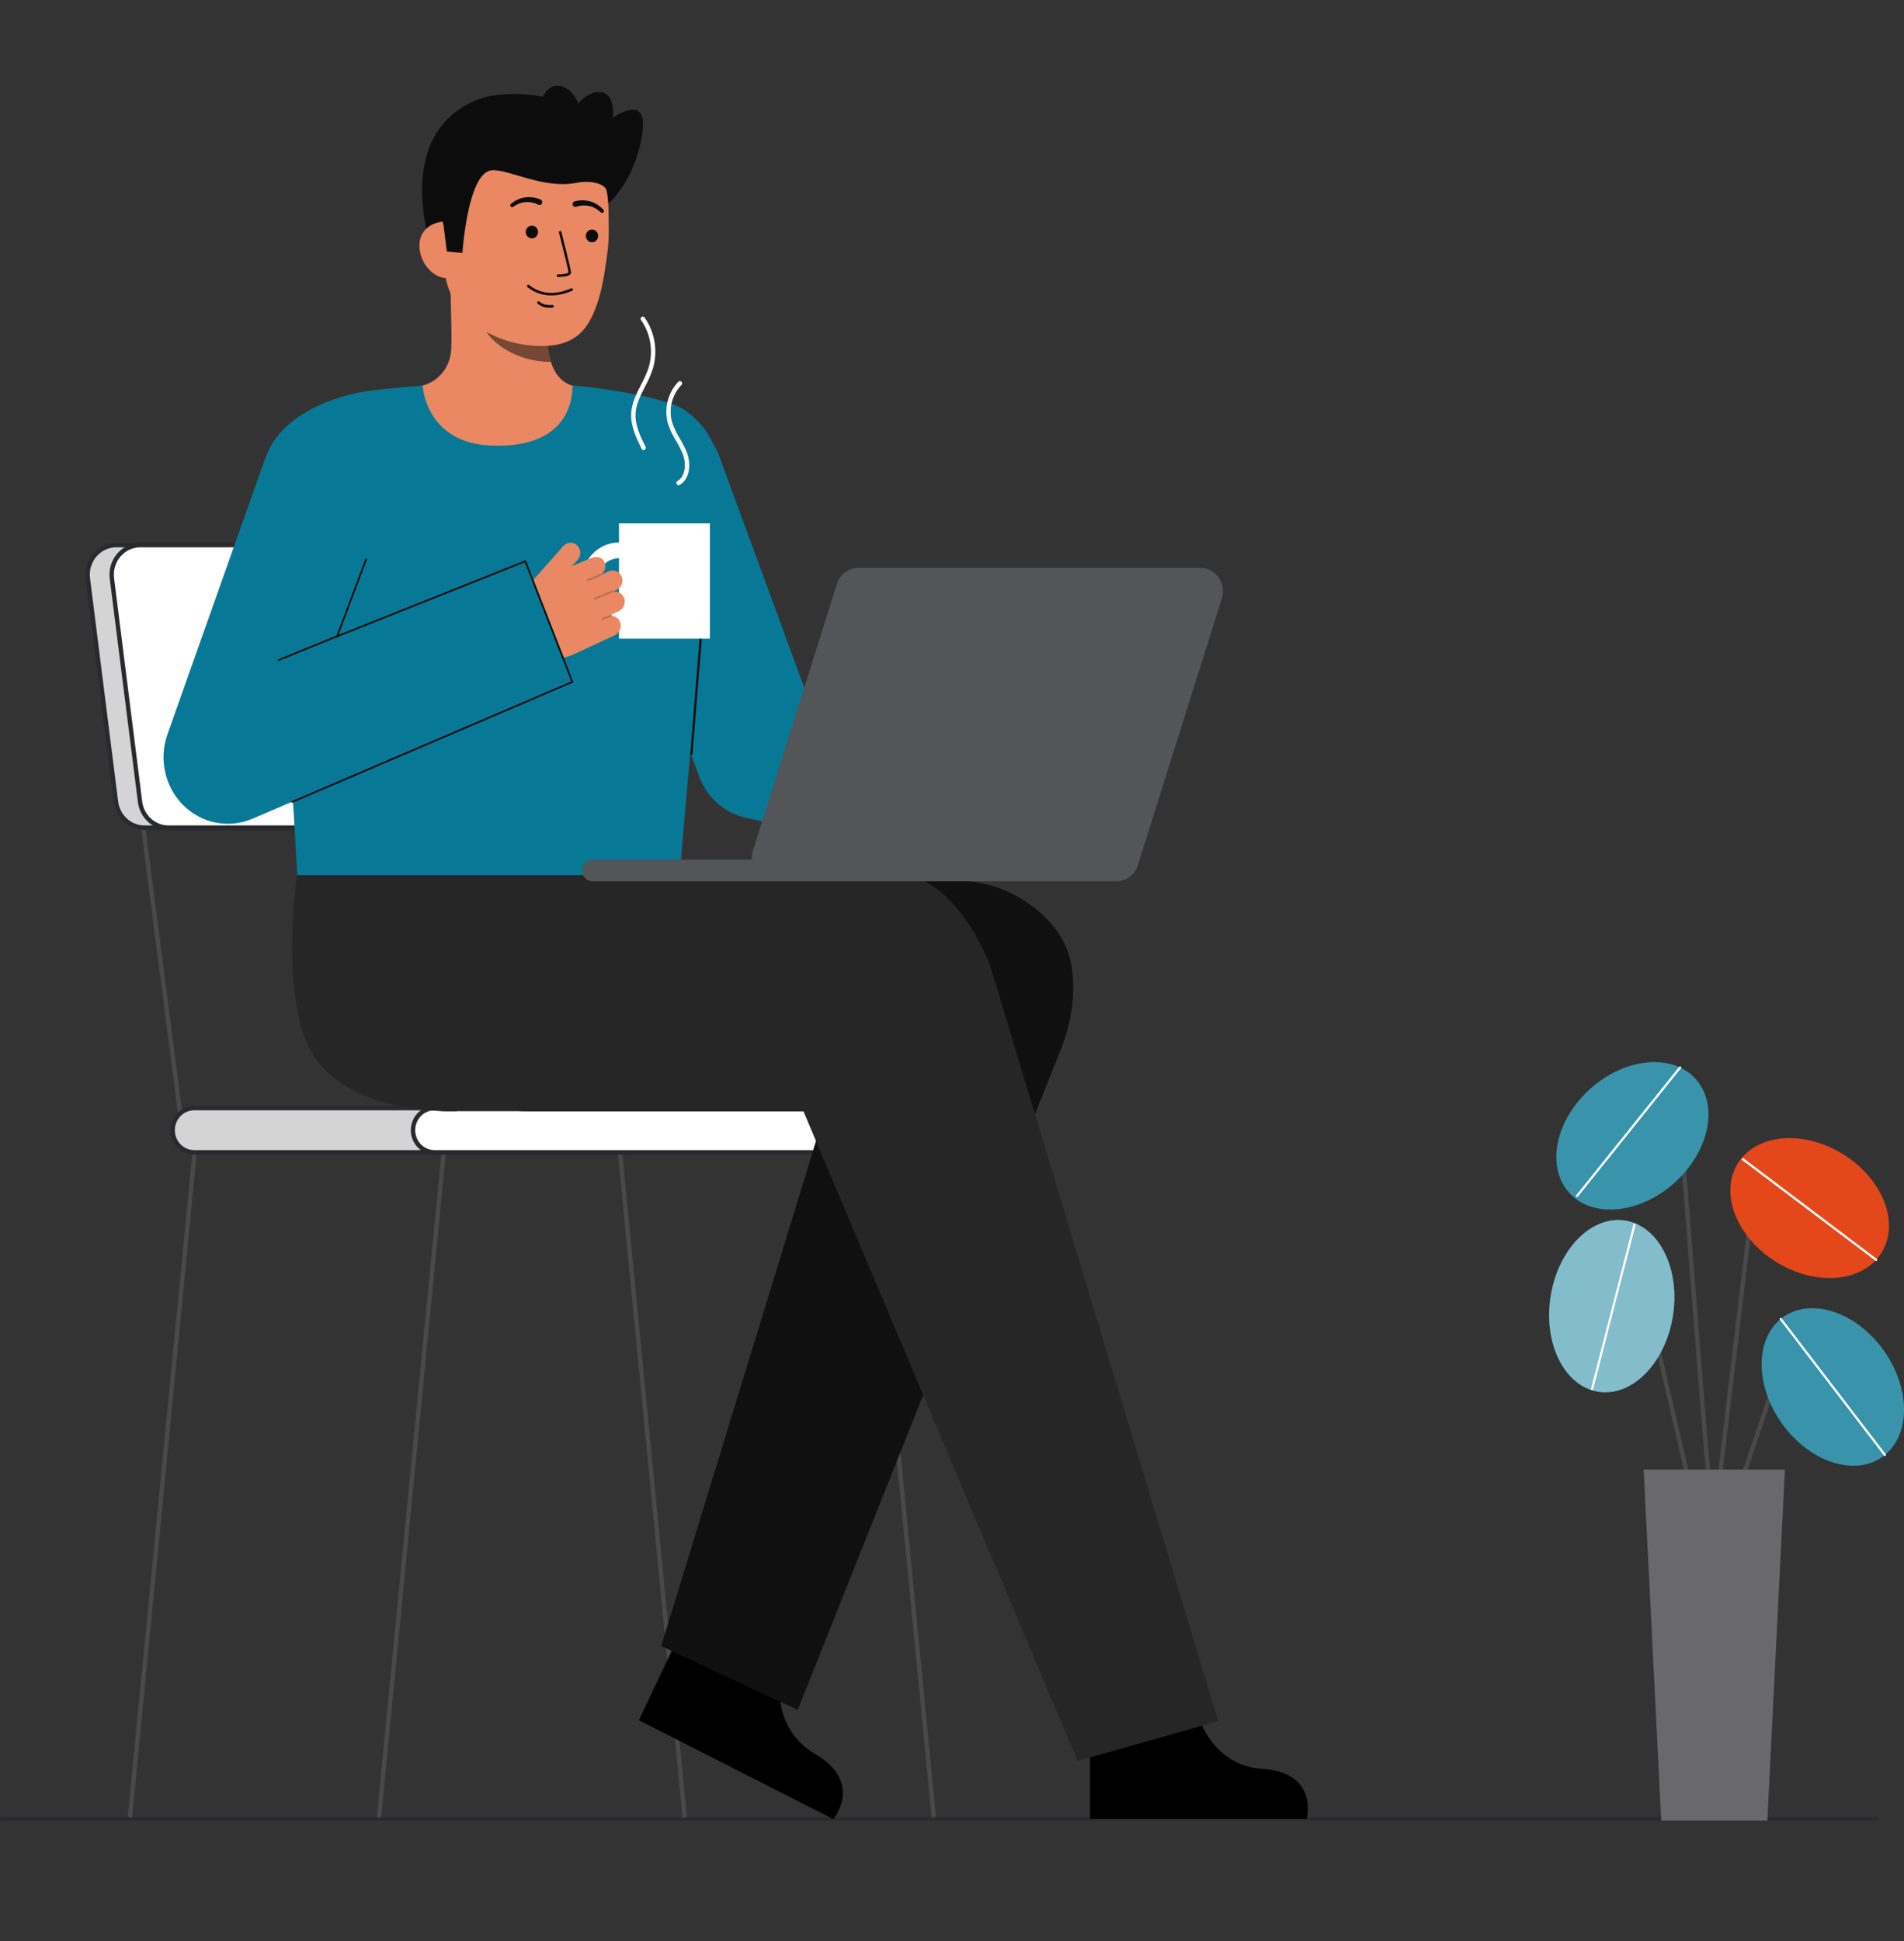<svg width="363" height="370" viewBox="0 0 363 370" fill="none" xmlns="http://www.w3.org/2000/svg">
<rect x="0" y="0" width="363" height="370" fill="#333333" stroke="none"/>
<g clip-path="url(#clip0_1_4)">
<path d="M357.745 347H0.291C0.253 347 0.215 346.992 0.18 346.977C0.144 346.962 0.112 346.94 0.085 346.912C0.058 346.884 0.037 346.851 0.022 346.815C0.008 346.778 0 346.739 0 346.7C0 346.66 0.008 346.621 0.022 346.584C0.037 346.548 0.058 346.515 0.085 346.487C0.112 346.459 0.144 346.437 0.18 346.422C0.215 346.407 0.253 346.399 0.291 346.399H357.745C357.822 346.399 357.896 346.431 357.95 346.487C358.005 346.543 358.035 346.62 358.035 346.7C358.035 346.779 358.005 346.856 357.95 346.912C357.896 346.968 357.822 347 357.745 347H357.745Z" fill="#292A2E"/>
<g opacity="0.65">
<path d="M357.745 347H0.291C0.253 347 0.215 346.992 0.18 346.977C0.144 346.962 0.112 346.94 0.085 346.912C0.058 346.884 0.037 346.851 0.022 346.815C0.008 346.778 0 346.739 0 346.7C0 346.66 0.008 346.621 0.022 346.584C0.037 346.548 0.058 346.515 0.085 346.487C0.112 346.459 0.144 346.437 0.18 346.422C0.215 346.407 0.253 346.399 0.291 346.399H357.745C357.822 346.399 357.896 346.431 357.95 346.487C358.005 346.543 358.035 346.62 358.035 346.7C358.035 346.779 358.005 346.856 357.95 346.912C357.896 346.968 357.822 347 357.745 347H357.745Z" fill="#292A2E"/>
</g>
<path d="M25.177 346.471L24.361 346.309L37.113 215.344L37.929 215.507L25.177 346.471Z" fill="#494949"/>
<path d="M72.661 346.471L71.845 346.309L84.597 215.344L85.413 215.507L72.661 346.471Z" fill="#494949"/>
<path d="M177.621 346.471L178.437 346.309L165.685 215.344L164.869 215.507L177.621 346.471Z" fill="#494949"/>
<path d="M130.138 346.471L130.953 346.309L118.201 215.344L117.385 215.507L130.138 346.471Z" fill="#494949"/>
<path d="M113.226 157.707L112.402 157.82L119.852 215.484L120.675 215.37L113.226 157.707Z" fill="#494949"/>
<path d="M27.718 157.706L26.894 157.82L34.344 215.483L35.167 215.369L27.718 157.706Z" fill="#494949"/>
<path d="M120.604 211.203H36.968C34.711 211.203 32.882 213.093 32.882 215.425V215.426C32.882 217.758 34.711 219.649 36.968 219.649H120.604C122.861 219.649 124.69 217.758 124.69 215.426V215.425C124.69 213.093 122.861 211.203 120.604 211.203Z" fill="#292A2E"/>
<path opacity="0.8" d="M120.604 211.203H36.968C34.711 211.203 32.882 213.093 32.882 215.425V215.426C32.882 217.758 34.711 219.649 36.968 219.649H120.604C122.861 219.649 124.69 217.758 124.69 215.426V215.425C124.69 213.093 122.861 211.203 120.604 211.203Z" fill="white"/>
<path d="M120.603 220.078H36.968C35.781 220.066 34.647 219.571 33.812 218.7C32.977 217.828 32.509 216.652 32.509 215.426C32.509 214.2 32.977 213.023 33.812 212.152C34.647 211.281 35.781 210.785 36.968 210.773H120.603C121.789 210.785 122.923 211.281 123.758 212.152C124.593 213.023 125.061 214.2 125.061 215.426C125.061 216.652 124.593 217.828 123.758 218.7C122.923 219.571 121.789 220.066 120.603 220.078ZM36.968 211.632C36.001 211.643 35.077 212.047 34.397 212.757C33.717 213.468 33.336 214.427 33.336 215.426C33.336 216.425 33.717 217.384 34.397 218.094C35.077 218.804 36.001 219.209 36.968 219.219H120.603C121.569 219.209 122.493 218.804 123.173 218.094C123.853 217.384 124.234 216.425 124.234 215.426C124.234 214.427 123.853 213.468 123.173 212.757C122.493 212.047 121.569 211.643 120.603 211.632H36.968Z" fill="#292A2E"/>
<path d="M166.508 211.203H82.872C80.615 211.203 78.786 213.093 78.786 215.425V215.426C78.786 217.758 80.615 219.649 82.872 219.649H166.508C168.765 219.649 170.594 217.758 170.594 215.426V215.425C170.594 213.093 168.765 211.203 166.508 211.203Z" fill="white"/>
<path d="M166.509 220.078H82.872C82.277 220.084 81.687 219.968 81.136 219.737C80.585 219.506 80.084 219.164 79.661 218.731C79.239 218.299 78.903 217.784 78.674 217.216C78.445 216.649 78.327 216.04 78.327 215.426C78.327 214.811 78.445 214.202 78.674 213.635C78.903 213.068 79.239 212.553 79.661 212.12C80.084 211.688 80.585 211.346 81.136 211.115C81.687 210.884 82.277 210.768 82.872 210.773H166.509C167.104 210.768 167.694 210.884 168.245 211.115C168.796 211.346 169.297 211.688 169.72 212.12C170.143 212.553 170.478 213.068 170.707 213.635C170.936 214.202 171.054 214.811 171.054 215.426C171.054 216.04 170.936 216.649 170.707 217.216C170.478 217.784 170.143 218.299 169.72 218.731C169.297 219.164 168.796 219.506 168.245 219.737C167.694 219.968 167.104 220.084 166.509 220.078ZM82.872 211.632C82.387 211.627 81.905 211.721 81.456 211.909C81.006 212.098 80.596 212.376 80.251 212.729C79.906 213.082 79.632 213.502 79.445 213.965C79.258 214.427 79.162 214.924 79.162 215.426C79.162 215.927 79.258 216.424 79.445 216.887C79.632 217.35 79.906 217.77 80.251 218.122C80.596 218.475 81.006 218.754 81.456 218.942C81.905 219.13 82.387 219.225 82.872 219.219H166.509C166.994 219.225 167.476 219.13 167.925 218.942C168.375 218.754 168.785 218.475 169.13 218.122C169.475 217.77 169.749 217.35 169.935 216.887C170.122 216.424 170.219 215.927 170.219 215.426C170.219 214.924 170.122 214.427 169.935 213.965C169.749 213.502 169.475 213.082 169.13 212.729C168.785 212.376 168.375 212.098 167.925 211.909C167.476 211.721 166.994 211.627 166.509 211.632H82.872Z" fill="#292A2E"/>
<path d="M108.644 157.762H27.53C26.204 157.762 24.924 157.264 23.927 156.359C22.931 155.455 22.287 154.207 22.116 152.848L16.75 110.265C16.65 109.469 16.715 108.66 16.941 107.892C17.167 107.124 17.55 106.415 18.062 105.812C18.575 105.209 19.206 104.726 19.913 104.395C20.621 104.064 21.389 103.892 22.165 103.892H103.279C104.605 103.892 105.886 104.391 106.882 105.296C107.878 106.2 108.522 107.448 108.694 108.807L114.059 151.39C114.159 152.186 114.094 152.995 113.868 153.763C113.642 154.53 113.259 155.24 112.747 155.843C112.235 156.446 111.603 156.929 110.896 157.26C110.188 157.591 109.421 157.762 108.644 157.762Z" fill="#292A2E"/>
<path opacity="0.8" d="M108.644 157.762H27.53C26.204 157.762 24.924 157.264 23.927 156.359C22.931 155.455 22.287 154.207 22.116 152.848L16.75 110.265C16.65 109.469 16.715 108.66 16.941 107.892C17.167 107.124 17.55 106.415 18.062 105.812C18.575 105.209 19.206 104.726 19.913 104.395C20.621 104.064 21.389 103.892 22.165 103.892H103.279C104.605 103.892 105.886 104.391 106.882 105.296C107.878 106.2 108.522 107.448 108.694 108.807L114.059 151.39C114.159 152.186 114.094 152.995 113.868 153.763C113.642 154.53 113.259 155.24 112.747 155.843C112.235 156.446 111.603 156.929 110.896 157.26C110.188 157.591 109.421 157.762 108.644 157.762Z" fill="white"/>
<path d="M108.644 158.192H27.53C26.104 158.188 24.728 157.651 23.656 156.678C22.585 155.706 21.891 154.365 21.703 152.904L16.338 110.321C16.23 109.465 16.3 108.594 16.544 107.768C16.787 106.942 17.198 106.178 17.75 105.529C18.301 104.881 18.98 104.361 19.742 104.004C20.503 103.648 21.329 103.464 22.165 103.464H103.279C104.705 103.467 106.082 104.005 107.153 104.978C108.225 105.951 108.919 107.292 109.106 108.753L114.471 151.335C114.579 152.192 114.509 153.062 114.266 153.889C114.022 154.715 113.611 155.478 113.059 156.127C112.508 156.776 111.829 157.296 111.067 157.652C110.306 158.008 109.48 158.193 108.644 158.193V158.192ZM22.165 104.322C21.448 104.322 20.738 104.48 20.084 104.786C19.431 105.092 18.848 105.538 18.374 106.095C17.901 106.653 17.548 107.308 17.339 108.017C17.13 108.727 17.07 109.474 17.162 110.209L22.527 152.792C22.688 154.047 23.284 155.198 24.204 156.033C25.124 156.868 26.306 157.33 27.53 157.333H108.644C109.362 157.333 110.071 157.175 110.725 156.869C111.379 156.563 111.962 156.116 112.436 155.559C112.909 155.002 113.262 154.346 113.471 153.637C113.68 152.927 113.74 152.18 113.647 151.444L108.282 108.862C108.121 107.607 107.525 106.456 106.605 105.621C105.685 104.786 104.503 104.325 103.279 104.322H22.165Z" fill="#292A2E"/>
<path d="M113.231 157.762H32.117C30.791 157.762 29.51 157.264 28.514 156.359C27.517 155.455 26.873 154.207 26.702 152.848L21.337 110.265C21.236 109.469 21.302 108.66 21.528 107.892C21.754 107.124 22.136 106.415 22.649 105.812C23.161 105.209 23.793 104.726 24.5 104.395C25.207 104.064 25.975 103.893 26.752 103.892H107.866C109.192 103.892 110.473 104.391 111.469 105.296C112.465 106.2 113.109 107.448 113.281 108.807L118.646 151.39C118.746 152.186 118.681 152.995 118.455 153.763C118.229 154.53 117.846 155.24 117.334 155.843C116.821 156.446 116.19 156.929 115.483 157.26C114.775 157.591 114.008 157.762 113.231 157.762Z" fill="white"/>
<path d="M113.231 158.192H32.117C30.691 158.188 29.315 157.651 28.243 156.678C27.172 155.706 26.478 154.365 26.29 152.904L20.925 110.321C20.817 109.465 20.887 108.594 21.131 107.768C21.374 106.942 21.785 106.178 22.337 105.529C22.888 104.881 23.567 104.361 24.329 104.004C25.09 103.648 25.916 103.464 26.752 103.464H107.866C109.292 103.467 110.668 104.005 111.74 104.978C112.812 105.95 113.505 107.292 113.693 108.753L119.058 151.335C119.166 152.192 119.096 153.062 118.852 153.889C118.609 154.715 118.198 155.478 117.646 156.127C117.095 156.776 116.416 157.296 115.654 157.652C114.893 158.008 114.067 158.193 113.231 158.193V158.192ZM26.752 104.322C26.034 104.322 25.325 104.48 24.671 104.786C24.017 105.092 23.434 105.538 22.961 106.095C22.487 106.653 22.134 107.308 21.925 108.017C21.716 108.727 21.656 109.474 21.749 110.209L27.114 152.792C27.275 154.047 27.871 155.198 28.791 156.033C29.711 156.868 30.893 157.33 32.117 157.333H113.231C113.949 157.333 114.658 157.175 115.312 156.869C115.966 156.563 116.549 156.117 117.023 155.559C117.496 155.002 117.849 154.346 118.058 153.637C118.267 152.927 118.327 152.18 118.235 151.444L112.869 108.862C112.708 107.607 112.113 106.455 111.193 105.62C110.272 104.785 109.09 104.323 107.866 104.321L26.752 104.322Z" fill="#292A2E"/>
<path d="M227.629 324.568C227.629 324.568 229.857 336.501 240.667 337.166C251.478 337.83 249.134 346.732 249.134 346.732H207.821V325.4L227.629 324.568Z" fill="black"/>
<path d="M149.032 317.034C149.032 317.034 145.934 328.757 155.351 334.286C164.768 339.815 158.863 346.732 158.863 346.732L121.792 327.883L130.903 308.742L149.032 317.034Z" fill="black"/>
<path d="M115.766 38.976C115.766 38.976 121.156 34.772 122.492 25.093C123.526 17.6 116.837 22.454 116.837 22.454C116.837 22.454 117.531 17.051 113.722 17.587C109.912 18.123 107.781 23.8 107.781 23.8" fill="#0C0C0C"/>
<path d="M94.034 18.22C94.034 18.22 75.134 20.314 81.966 46.782L83.639 46.898L87.034 47.133" fill="#0C0C0C"/>
<path d="M112.601 74.425C112.518 74.413 111.595 90.225 93.82 88.847C81.515 87.895 77.127 74.402 76.845 74.402C78.172 74.111 79.812 73.669 80.463 73.517C81.883 73.176 83.17 72.396 84.15 71.282C85.131 70.167 85.761 68.77 85.955 67.277C86.315 65.036 85.706 53.569 85.892 51.301L104.781 55.659C104.517 60.448 102.67 71.551 109.143 73.517C110.222 73.842 111.382 74.14 112.601 74.425Z" fill="#E98862"/>
<path opacity="0.52" d="M105.046 68.979C104.751 67.993 104.56 66.978 104.478 65.949C104.271 63.603 104.313 61.24 104.603 58.902C100.763 58.367 97.147 56.729 94.163 54.175C93.812 55.514 91.883 61.363 92.418 62.636C93.426 65.041 98.169 68.979 105.046 68.979Z" fill="#0C0C0C"/>
<path d="M101.148 65.849C93.696 65.158 84.777 60.293 84.648 49.838L84.532 40.406C84.403 29.952 89.612 21.407 99.136 21.282C108.66 21.157 115.884 29.538 116.012 39.992L116.063 44.168C116.057 45.602 115.956 47.034 115.761 48.454C115.272 52.211 114.514 57.923 112.048 61.787C109.718 65.434 105.908 66.291 101.148 65.849Z" fill="#E98862"/>
<path d="M104.605 56.294C106.143 56.366 107.676 56.063 109.079 55.41C109.108 55.398 109.135 55.379 109.157 55.356C109.179 55.333 109.196 55.305 109.208 55.275C109.22 55.244 109.226 55.212 109.225 55.179C109.225 55.147 109.219 55.115 109.206 55.085C109.194 55.055 109.176 55.028 109.153 55.005C109.131 54.982 109.104 54.964 109.075 54.952C109.045 54.94 109.014 54.933 108.983 54.934C108.951 54.934 108.92 54.941 108.891 54.954C105.866 56.287 103.12 56.092 100.949 54.389C100.905 54.353 100.859 54.32 100.812 54.289C100.758 54.263 100.696 54.259 100.638 54.278C100.581 54.297 100.533 54.337 100.503 54.391C100.473 54.445 100.463 54.508 100.476 54.569C100.489 54.629 100.524 54.683 100.573 54.718C100.591 54.73 100.619 54.752 100.656 54.784C101.798 55.682 103.173 56.208 104.605 56.294Z" fill="#0C0C0C"/>
<path d="M104.533 58.649C104.811 58.667 105.09 58.66 105.367 58.628C105.43 58.621 105.488 58.588 105.528 58.537C105.568 58.486 105.587 58.42 105.58 58.355C105.573 58.289 105.542 58.23 105.492 58.188C105.443 58.147 105.379 58.127 105.316 58.134C103.651 58.317 102.857 57.529 102.823 57.495C102.778 57.45 102.717 57.426 102.655 57.427C102.592 57.428 102.532 57.454 102.488 57.5C102.444 57.545 102.418 57.607 102.418 57.672C102.417 57.737 102.44 57.799 102.483 57.846C103.056 58.35 103.781 58.634 104.533 58.649Z" fill="#0C0C0C"/>
<path d="M112.867 46.178C113.515 46.178 114.04 45.635 114.04 44.966C114.04 44.296 113.515 43.753 112.867 43.753C112.219 43.753 111.693 44.296 111.693 44.966C111.693 45.635 112.219 46.178 112.867 46.178Z" fill="#0C0C0C"/>
<path d="M101.405 45.435C102.053 45.435 102.579 44.892 102.579 44.223C102.579 43.553 102.053 43.01 101.405 43.01C100.758 43.01 100.232 43.553 100.232 44.223C100.232 44.892 100.758 45.435 101.405 45.435Z" fill="#0C0C0C"/>
<path d="M85.279 53.016C82.385 53.054 79.999 49.884 79.961 46.893C79.923 43.902 82.25 42.222 85.145 42.184L86.661 44.168L87.766 52.983L85.279 53.016Z" fill="#E98862"/>
<path d="M88.157 48.209C88.157 48.209 89.134 33.417 93.474 32.504C96.365 31.895 103.375 36.132 109.867 34.852C112.708 34.294 115.405 35.02 115.679 36.406C115.787 36.955 117.557 29.064 113.109 23.077C109.567 18.311 97.977 16.963 92.704 18.526C78.105 22.855 84.547 42.835 84.547 42.835L85.198 47.934L88.157 48.209Z" fill="#0C0C0C"/>
<path d="M106.353 52.803C106.359 52.803 106.365 52.803 106.372 52.803C107.304 52.793 108.868 52.669 108.861 51.948C108.855 51.35 107.21 44.917 107.022 44.186C107.001 44.129 106.961 44.082 106.908 44.054C106.856 44.026 106.795 44.019 106.738 44.035C106.681 44.05 106.632 44.087 106.6 44.139C106.568 44.19 106.555 44.251 106.565 44.312C107.296 47.161 108.384 51.547 108.389 51.954C108.298 52.126 107.335 52.302 106.369 52.312C106.308 52.314 106.25 52.339 106.207 52.383C106.164 52.428 106.138 52.488 106.137 52.551C106.135 52.614 106.157 52.675 106.197 52.722C106.238 52.769 106.294 52.798 106.355 52.803H106.353Z" fill="#0C0C0C"/>
<path d="M109.537 38.392C110.517 38.113 111.552 38.113 112.532 38.392C113.014 38.525 113.473 38.733 113.895 39.008C114.312 39.277 114.694 39.6 115.033 39.968C115.098 40.033 115.135 40.122 115.138 40.215C115.14 40.309 115.107 40.399 115.046 40.468C114.984 40.536 114.899 40.577 114.809 40.581C114.719 40.586 114.63 40.554 114.563 40.492L114.542 40.473C114.228 40.173 113.879 39.915 113.503 39.705C113.134 39.496 112.737 39.346 112.324 39.261C111.513 39.084 110.671 39.133 109.883 39.401L109.85 39.413C109.72 39.461 109.577 39.453 109.452 39.392C109.328 39.33 109.232 39.22 109.186 39.086C109.141 38.952 109.148 38.804 109.207 38.675C109.267 38.547 109.373 38.448 109.503 38.401L109.537 38.392Z" fill="#0C0C0C"/>
<path d="M102.596 39C101.85 38.625 101.021 38.461 100.194 38.524C99.775 38.552 99.361 38.646 98.969 38.802C98.57 38.959 98.191 39.166 97.842 39.42L97.82 39.436C97.745 39.485 97.654 39.503 97.567 39.486C97.48 39.468 97.402 39.416 97.351 39.341C97.299 39.266 97.278 39.174 97.291 39.083C97.304 38.992 97.35 38.909 97.42 38.853C97.803 38.534 98.224 38.267 98.672 38.058C99.125 37.843 99.607 37.701 100.102 37.634C100.597 37.562 101.099 37.561 101.595 37.63C102.103 37.696 102.6 37.836 103.071 38.046C103.198 38.102 103.297 38.209 103.348 38.342C103.399 38.475 103.396 38.623 103.341 38.754C103.286 38.885 103.183 38.988 103.054 39.04C102.926 39.093 102.782 39.09 102.656 39.033C102.646 39.029 102.636 39.024 102.627 39.019L102.596 39Z" fill="#0C0C0C"/>
<path d="M108.142 28.208C110.284 27.746 111.487 24.729 110.828 21.47C110.17 18.211 107.899 15.944 105.756 16.407C103.614 16.87 102.411 19.886 103.07 23.145C103.729 26.404 106 28.671 108.142 28.208Z" fill="#0C0C0C"/>
<path d="M126.072 313.722L157.334 211.799H100.668C89.284 211.799 84.539 201.823 84.539 190.06C84.539 178.297 95.73 167.985 107.112 167.985H183.59C190.533 167.985 198.317 172.373 202.128 178.371C205.938 184.369 204.908 193.663 202.147 200.246L152.087 325.902" fill="#262626"/>
<path opacity="0.8" d="M126.072 313.722L157.334 211.799H100.668C89.284 211.799 84.539 201.823 84.539 190.06C84.539 178.297 95.73 167.985 107.112 167.985H183.59C190.533 167.985 198.317 172.373 202.128 178.371C205.938 184.369 204.908 193.663 202.147 200.246L152.087 325.902" fill="#0A0A0A"/>
<path d="M205.445 335.65L153.173 211.799L84.538 211.794C68.456 210.491 61.091 201.383 61.325 189.622C61.556 178.01 67.245 166.541 78.43 166.541H170.937C179.213 166.717 185.724 176.168 188.794 184.112L232.249 328.067" fill="#262626"/>
<path d="M56.644 166.683C56.644 166.683 53.596 187.226 58.428 198.647C64.459 212.906 87.071 211.795 87.071 211.795L85.797 166.542L56.644 166.683Z" fill="#262626"/>
<path d="M190.761 166.279L142.279 155.897C140.258 155.464 138.376 154.512 136.807 153.128C135.237 151.745 134.03 149.974 133.298 147.981L114.23 96.05C113.649 94.491 113.372 92.829 113.415 91.16C113.457 89.49 113.819 87.846 114.478 86.321C115.137 84.796 116.082 83.421 117.257 82.275C118.432 81.129 119.815 80.233 121.325 79.641C122.836 79.048 124.445 78.77 126.061 78.822C127.676 78.874 129.265 79.256 130.737 79.944C132.209 80.633 133.535 81.616 134.639 82.836C135.743 84.055 136.602 85.489 137.168 87.053L153.849 132.478L195.74 141.449C195.74 141.449 191.601 166.459 190.761 166.279Z" fill="#077996"/>
<path d="M134.686 109.239C134.126 116.037 130.158 158.447 129.618 166.82H56.676C56.257 159.268 54.375 126.246 52.786 111.477C51.269 97.385 49.142 90.973 50.889 86.593C53.971 78.87 63.781 75.42 70.424 74.491C74.48 73.924 80.58 73.517 80.58 73.517C80.58 73.517 81.097 84.316 93.414 84.917C110.181 85.733 109.061 73.517 109.144 73.517C111.86 73.517 126.646 75.558 130.343 78.048C135.565 81.566 137.108 86.359 137.169 90.763C137.239 95.834 135.321 101.528 134.686 109.239Z" fill="#077996"/>
<path d="M131.819 143.891H131.802C131.775 143.888 131.748 143.88 131.724 143.867C131.7 143.855 131.678 143.837 131.661 143.815C131.643 143.794 131.63 143.769 131.621 143.742C131.613 143.715 131.61 143.687 131.612 143.659L133.506 120.15C133.507 120.122 133.514 120.094 133.527 120.069C133.539 120.043 133.556 120.021 133.577 120.002C133.598 119.984 133.622 119.97 133.648 119.962C133.675 119.954 133.702 119.951 133.73 119.954C133.757 119.956 133.783 119.964 133.808 119.977C133.832 119.99 133.853 120.008 133.871 120.029C133.889 120.051 133.902 120.076 133.91 120.103C133.919 120.129 133.922 120.158 133.92 120.186L132.026 143.694C132.021 143.748 131.998 143.798 131.96 143.834C131.921 143.87 131.871 143.89 131.819 143.891Z" fill="#0C0C0C"/>
<path d="M143.546 162.158L159.551 111.313C159.832 110.419 160.379 109.641 161.115 109.089C161.851 108.537 162.736 108.239 163.646 108.239H228.85C229.53 108.239 230.2 108.405 230.805 108.724C231.411 109.043 231.935 109.506 232.334 110.074C232.734 110.643 232.997 111.301 233.103 111.995C233.209 112.688 233.155 113.398 232.945 114.066L216.94 164.911C216.659 165.804 216.112 166.583 215.376 167.135C214.64 167.687 213.755 167.985 212.845 167.985H147.641C146.961 167.985 146.291 167.818 145.686 167.5C145.08 167.181 144.556 166.718 144.157 166.15C143.757 165.581 143.494 164.923 143.388 164.229C143.282 163.536 143.336 162.826 143.546 162.158Z" fill="#292A2E"/>
<path opacity="0.2" d="M143.546 162.158L159.551 111.313C159.832 110.419 160.379 109.641 161.115 109.089C161.851 108.537 162.736 108.239 163.646 108.239H228.85C229.53 108.239 230.2 108.405 230.805 108.724C231.411 109.043 231.935 109.506 232.334 110.074C232.734 110.643 232.997 111.301 233.103 111.995C233.209 112.688 233.155 113.398 232.945 114.066L216.94 164.911C216.659 165.804 216.112 166.583 215.376 167.135C214.64 167.687 213.755 167.985 212.845 167.985H147.641C146.961 167.985 146.291 167.818 145.686 167.5C145.08 167.181 144.556 166.718 144.157 166.15C143.757 165.581 143.494 164.923 143.388 164.229C143.282 163.536 143.336 162.826 143.546 162.158Z" fill="white"/>
<path d="M156.602 163.862H112.954C111.866 163.862 110.985 164.773 110.985 165.897V165.95C110.985 167.074 111.866 167.985 112.954 167.985H156.602C157.689 167.985 158.571 167.074 158.571 165.95V165.897C158.571 164.773 157.689 163.862 156.602 163.862Z" fill="#292A2E"/>
<path opacity="0.2" d="M156.602 163.862H112.954C111.866 163.862 110.985 164.773 110.985 165.897V165.95C110.985 167.074 111.866 167.985 112.954 167.985H156.602C157.689 167.985 158.571 167.074 158.571 165.95V165.897C158.571 164.773 157.689 163.862 156.602 163.862Z" fill="white"/>
<path d="M135.347 99.762H118.009V121.737H135.347V99.762Z" fill="white"/>
<path d="M118.009 118.087C116.604 118.087 115.231 117.657 114.064 116.85C112.896 116.044 111.986 114.898 111.449 113.557C110.911 112.216 110.771 110.741 111.045 109.318C111.319 107.894 111.995 106.587 112.988 105.56C113.981 104.534 115.246 103.835 116.623 103.552C118.001 103.269 119.428 103.414 120.726 103.97C122.023 104.525 123.132 105.466 123.912 106.672C124.692 107.879 125.109 109.298 125.109 110.749C125.107 112.695 124.358 114.56 123.027 115.936C121.696 117.311 119.891 118.085 118.009 118.087ZM118.009 106.417C117.179 106.417 116.369 106.671 115.679 107.147C114.99 107.623 114.453 108.3 114.135 109.092C113.818 109.883 113.735 110.755 113.897 111.595C114.059 112.435 114.458 113.207 115.044 113.813C115.631 114.419 116.378 114.832 117.191 114.999C118.004 115.166 118.847 115.08 119.613 114.752C120.379 114.424 121.034 113.869 121.494 113.156C121.955 112.444 122.201 111.606 122.201 110.749C122.2 109.6 121.758 108.499 120.972 107.687C120.186 106.875 119.12 106.418 118.009 106.417Z" fill="white"/>
<path d="M119.009 114.005C118.85 113.58 118.553 113.227 118.168 113.007C117.783 112.786 117.336 112.712 116.903 112.799C116.912 112.778 116.916 112.756 116.916 112.734L117.498 112.465C117.905 112.286 118.241 111.967 118.447 111.562C118.653 111.157 118.717 110.691 118.628 110.243C118.567 109.963 118.447 109.7 118.276 109.474C118.105 109.248 117.887 109.064 117.639 108.935C117.391 108.807 117.118 108.737 116.84 108.73C116.563 108.723 116.287 108.781 116.034 108.897L114.662 109.532C114.662 109.526 114.662 109.52 114.659 109.515C114.653 109.503 114.647 109.493 114.639 109.483C114.977 109.22 115.219 108.846 115.325 108.422C115.431 107.999 115.395 107.551 115.223 107.151C114.842 106.086 113.491 106.001 112.599 106.413L109.012 107.908L110.094 106.773C110.434 106.403 110.624 105.914 110.628 105.404C110.631 104.895 110.448 104.403 110.114 104.028C109.934 103.84 109.72 103.693 109.484 103.594C109.248 103.495 108.995 103.447 108.74 103.452C108.485 103.458 108.235 103.517 108.003 103.626C107.771 103.735 107.563 103.892 107.392 104.087L94.638 118.482L99 122.824C100.354 124.172 102.067 125.072 103.92 125.408C105.772 125.743 107.68 125.499 109.397 124.707L117.171 121.105C117.579 120.926 117.914 120.607 118.12 120.202C118.326 119.797 118.39 119.331 118.301 118.883C118.213 118.48 118.003 118.117 117.701 117.847C117.399 117.577 117.022 117.413 116.624 117.38C116.628 117.358 116.628 117.335 116.624 117.312C116.62 117.29 116.611 117.269 116.599 117.25C116.587 117.231 116.571 117.215 116.553 117.202C116.534 117.19 116.514 117.181 116.492 117.177L117.928 116.515C118.382 116.316 118.746 115.946 118.947 115.48C119.148 115.014 119.17 114.487 119.009 114.005Z" fill="#E98862"/>
<path opacity="0.2" d="M112.068 110.75C112.027 110.75 111.987 110.735 111.955 110.708C111.924 110.681 111.902 110.643 111.894 110.602C111.887 110.56 111.893 110.517 111.913 110.479C111.933 110.442 111.965 110.413 112.003 110.398L114.43 109.41C114.451 109.402 114.474 109.397 114.497 109.398C114.52 109.398 114.543 109.403 114.564 109.413C114.586 109.422 114.605 109.436 114.621 109.453C114.637 109.471 114.65 109.491 114.658 109.513C114.667 109.535 114.671 109.559 114.67 109.583C114.67 109.607 114.665 109.63 114.656 109.652C114.646 109.674 114.633 109.694 114.617 109.711C114.6 109.727 114.58 109.74 114.559 109.749L112.133 110.737C112.112 110.745 112.09 110.749 112.068 110.75Z" fill="#0C0C0C"/>
<path opacity="0.2" d="M113.422 114.295C113.381 114.295 113.342 114.28 113.31 114.253C113.279 114.226 113.257 114.189 113.25 114.148C113.242 114.106 113.248 114.063 113.268 114.026C113.287 113.989 113.319 113.96 113.356 113.944L116.675 112.565C116.718 112.549 116.765 112.552 116.806 112.571C116.847 112.59 116.88 112.625 116.897 112.669C116.914 112.712 116.914 112.761 116.897 112.804C116.88 112.848 116.848 112.883 116.806 112.902L113.488 114.282C113.467 114.291 113.445 114.295 113.422 114.295Z" fill="#0C0C0C"/>
<path opacity="0.2" d="M114.869 118.145C114.828 118.145 114.788 118.13 114.757 118.102C114.725 118.075 114.703 118.037 114.696 117.995C114.689 117.953 114.696 117.91 114.716 117.873C114.737 117.836 114.769 117.807 114.808 117.792L116.39 117.179C116.433 117.162 116.482 117.163 116.524 117.183C116.567 117.203 116.6 117.24 116.617 117.285C116.633 117.33 116.632 117.38 116.613 117.424C116.593 117.468 116.558 117.502 116.514 117.52L114.932 118.133C114.912 118.141 114.891 118.145 114.869 118.145Z" fill="#0C0C0C"/>
<path d="M122.698 85.784C122.621 85.784 122.546 85.762 122.481 85.721C122.415 85.679 122.362 85.62 122.327 85.55C121.382 83.644 120.205 81.271 120.337 78.784C120.443 76.806 121.34 75.049 122.207 73.352C122.767 72.326 123.244 71.254 123.634 70.147C124.11 68.62 124.229 66.998 123.984 65.413C123.739 63.829 123.135 62.327 122.222 61.029C122.187 60.984 122.162 60.932 122.148 60.877C122.133 60.822 122.13 60.764 122.137 60.707C122.145 60.65 122.163 60.595 122.191 60.546C122.22 60.497 122.257 60.454 122.302 60.42C122.347 60.386 122.397 60.361 122.451 60.347C122.505 60.334 122.561 60.332 122.616 60.341C122.671 60.35 122.723 60.371 122.77 60.402C122.817 60.432 122.858 60.472 122.89 60.519C123.881 61.928 124.538 63.558 124.805 65.278C125.072 66.997 124.942 68.758 124.427 70.416C124.023 71.569 123.528 72.685 122.945 73.753C122.081 75.444 121.265 77.041 121.17 78.832C121.049 81.086 122.123 83.25 123.069 85.158C123.102 85.224 123.118 85.297 123.115 85.37C123.112 85.444 123.091 85.515 123.054 85.578C123.017 85.641 122.965 85.692 122.903 85.728C122.841 85.764 122.771 85.783 122.7 85.784H122.698Z" fill="white"/>
<path d="M129.368 92.485C129.276 92.485 129.187 92.453 129.114 92.395C129.041 92.337 128.989 92.255 128.966 92.163C128.943 92.07 128.95 91.973 128.987 91.886C129.023 91.798 129.087 91.726 129.167 91.68C130.707 90.802 130.879 88.359 130.156 86.505C129.797 85.653 129.377 84.829 128.9 84.042C128.262 83.021 127.743 81.925 127.355 80.778C126.958 79.38 126.933 77.897 127.283 76.485C127.632 75.074 128.343 73.785 129.341 72.756C129.421 72.678 129.527 72.635 129.636 72.637C129.746 72.639 129.85 72.686 129.926 72.767C130.002 72.849 130.045 72.958 130.043 73.071C130.042 73.184 129.998 73.292 129.92 73.372C129.03 74.29 128.396 75.439 128.084 76.698C127.773 77.957 127.795 79.279 128.149 80.526C128.518 81.608 129.01 82.641 129.615 83.604C130.114 84.428 130.553 85.29 130.926 86.184C131.773 88.355 131.585 91.282 129.568 92.431C129.507 92.466 129.438 92.484 129.368 92.485Z" fill="white"/>
<path d="M109.261 129.91L48.087 156.075C45.882 157.008 43.461 157.257 41.121 156.791C38.781 156.325 36.622 155.165 34.91 153.453C33.197 151.74 32.004 149.549 31.477 147.147C30.949 144.745 31.11 142.236 31.94 139.927L50.185 88.425C52.544 81.861 59.189 78.087 65.541 80.525C68.591 81.696 71.066 84.071 72.421 87.127C73.777 90.184 73.902 93.672 72.769 96.824L64.447 121.2L100.3 106.916" fill="#077996"/>
<path d="M109.112 130.144C109.079 130.143 109.048 130.133 109.02 130.114C108.993 130.096 108.972 130.069 108.96 130.038L100.059 107.197L64.326 121.449C64.297 121.46 64.265 121.463 64.234 121.456C64.203 121.45 64.174 121.434 64.152 121.41C64.129 121.387 64.114 121.358 64.108 121.326C64.101 121.293 64.104 121.26 64.115 121.23L69.641 106.573C69.657 106.532 69.688 106.498 69.727 106.48C69.767 106.462 69.812 106.461 69.853 106.477C69.893 106.494 69.925 106.526 69.943 106.567C69.96 106.608 69.961 106.654 69.945 106.696L64.555 120.995L100.092 106.821C100.132 106.805 100.176 106.806 100.216 106.823C100.255 106.841 100.286 106.874 100.302 106.915L109.264 129.911C109.279 129.953 109.278 129.999 109.261 130.041C109.245 130.082 109.213 130.114 109.173 130.132C109.153 130.14 109.133 130.144 109.112 130.144Z" fill="#0C0C0C"/>
<path d="M53.104 125.984C53.066 125.984 53.029 125.971 52.999 125.945C52.97 125.92 52.949 125.885 52.942 125.846C52.935 125.808 52.941 125.767 52.96 125.733C52.979 125.698 53.009 125.672 53.044 125.657L64.236 121.106C64.256 121.098 64.278 121.093 64.299 121.094C64.321 121.094 64.342 121.098 64.362 121.107C64.382 121.116 64.4 121.129 64.415 121.145C64.431 121.161 64.442 121.18 64.451 121.201C64.458 121.222 64.462 121.244 64.462 121.266C64.461 121.289 64.457 121.311 64.448 121.331C64.439 121.352 64.426 121.37 64.411 121.386C64.395 121.401 64.376 121.413 64.356 121.421L53.164 125.972C53.145 125.98 53.125 125.984 53.104 125.984Z" fill="#0C0C0C"/>
<path d="M55.711 153.019C55.673 153.02 55.636 153.006 55.607 152.981C55.577 152.956 55.557 152.922 55.55 152.883C55.542 152.845 55.548 152.805 55.566 152.771C55.584 152.736 55.613 152.709 55.648 152.694L109.051 129.819C109.071 129.81 109.092 129.806 109.114 129.806C109.135 129.806 109.156 129.81 109.176 129.819C109.196 129.827 109.214 129.84 109.229 129.856C109.244 129.871 109.256 129.89 109.265 129.91C109.273 129.931 109.277 129.953 109.277 129.975C109.277 129.997 109.273 130.019 109.264 130.04C109.256 130.06 109.244 130.079 109.229 130.094C109.214 130.11 109.196 130.122 109.176 130.131L55.773 153.006C55.753 153.015 55.732 153.019 55.711 153.019Z" fill="#0C0C0C"/>
<path d="M326.832 290.695C326.722 290.695 326.616 290.65 326.538 290.569C325.953 289.964 324.999 278.866 322.429 245.821C321.377 232.3 320.384 219.529 319.66 211.767C319.608 211.213 319.4 211.148 319.331 211.127C318.339 210.818 315.321 213.277 313.637 215.43C313.568 215.519 313.467 215.575 313.358 215.587C313.248 215.599 313.138 215.566 313.053 215.494C312.967 215.423 312.912 215.319 312.9 215.206C312.889 215.093 312.921 214.979 312.99 214.891C314.105 213.467 317.736 209.734 319.57 210.305C319.94 210.42 320.401 210.752 320.487 211.685C321.212 219.453 322.205 232.228 323.257 245.752C324.819 265.833 326.588 288.582 327.169 290.015C327.214 290.079 327.241 290.155 327.246 290.233C327.252 290.312 327.237 290.391 327.202 290.461C327.167 290.532 327.114 290.591 327.049 290.632C326.984 290.673 326.909 290.695 326.832 290.695Z" fill="#494949"/>
<path d="M318.592 226.009C325.486 220.298 327.771 211.409 323.696 206.155C319.62 200.901 310.728 201.271 303.835 206.982C296.941 212.693 294.656 221.582 298.731 226.836C302.806 232.09 311.698 231.72 318.592 226.009Z" fill="#077996"/>
<path opacity="0.2" d="M318.592 226.009C325.486 220.298 327.771 211.409 323.696 206.155C319.62 200.901 310.728 201.271 303.835 206.982C296.941 212.693 294.656 221.582 298.731 226.836C302.806 232.09 311.698 231.72 318.592 226.009Z" fill="white"/>
<path d="M300.663 228.173C300.624 228.173 300.585 228.161 300.552 228.139C300.519 228.117 300.492 228.086 300.475 228.049C300.459 228.012 300.452 227.971 300.458 227.931C300.463 227.89 300.479 227.852 300.504 227.821L320.151 203.335C320.168 203.313 320.189 203.295 320.213 203.281C320.238 203.268 320.264 203.259 320.292 203.256C320.319 203.253 320.347 203.256 320.373 203.264C320.4 203.273 320.424 203.286 320.445 203.305C320.467 203.323 320.484 203.345 320.497 203.371C320.51 203.396 320.517 203.423 320.52 203.452C320.522 203.48 320.519 203.509 320.51 203.536C320.502 203.563 320.488 203.588 320.47 203.61L300.823 228.095C300.804 228.119 300.779 228.139 300.752 228.152C300.724 228.166 300.694 228.173 300.663 228.173Z" fill="white"/>
<path d="M331.117 285.446C331.051 285.446 330.986 285.429 330.927 285.398C330.868 285.367 330.817 285.321 330.779 285.265C330.74 285.209 330.715 285.145 330.706 285.077C330.696 285.009 330.703 284.94 330.725 284.875L338.105 262.941C338.322 262.297 338.692 261.719 339.182 261.26C339.671 260.802 340.264 260.478 340.906 260.318C341.548 260.158 342.218 260.167 342.856 260.344C343.494 260.521 344.078 260.861 344.556 261.332L348.457 265.184C348.537 265.263 348.583 265.371 348.586 265.485C348.588 265.598 348.547 265.709 348.471 265.791C348.395 265.873 348.29 265.921 348.18 265.924C348.07 265.926 347.963 265.883 347.883 265.805L343.982 261.953C343.605 261.581 343.143 261.313 342.64 261.173C342.137 261.034 341.607 261.027 341.101 261.153C340.594 261.279 340.126 261.535 339.74 261.897C339.353 262.258 339.061 262.714 338.889 263.223L331.51 285.157C331.481 285.241 331.428 285.314 331.358 285.366C331.288 285.418 331.204 285.446 331.117 285.446Z" fill="#494949"/>
<path d="M359.358 277.328C364.467 273.149 364.164 263.957 358.68 256.797C353.197 249.638 344.61 247.222 339.501 251.401C334.392 255.581 334.696 264.772 340.179 271.932C345.663 279.091 354.25 281.507 359.358 277.328Z" fill="#077996"/>
<path d="M323.479 289.296C323.386 289.296 323.295 289.263 323.222 289.204C323.149 289.144 323.097 289.06 323.076 288.966L310.691 235.451C310.607 235.086 310.426 234.752 310.17 234.487C309.914 234.221 309.592 234.033 309.239 233.945C308.886 233.856 308.517 233.869 308.171 233.984C307.825 234.098 307.517 234.308 307.279 234.592L303.462 239.151C303.426 239.194 303.383 239.229 303.334 239.254C303.285 239.279 303.232 239.295 303.178 239.299C303.123 239.303 303.068 239.296 303.017 239.278C302.965 239.26 302.917 239.232 302.876 239.195C302.834 239.158 302.801 239.113 302.776 239.063C302.752 239.012 302.737 238.957 302.733 238.901C302.729 238.845 302.736 238.788 302.753 238.735C302.77 238.681 302.798 238.632 302.833 238.589L306.651 234.03C306.989 233.627 307.427 233.329 307.919 233.167C308.41 233.005 308.935 232.986 309.436 233.113C309.936 233.239 310.394 233.506 310.758 233.883C311.121 234.261 311.378 234.735 311.498 235.253L323.882 288.768C323.908 288.879 323.89 288.996 323.832 289.093C323.774 289.19 323.682 289.259 323.575 289.286C323.543 289.293 323.511 289.297 323.479 289.296Z" fill="#494949"/>
<path d="M318.912 251.04C320.417 242.042 316.433 233.818 310.013 232.671C303.592 231.523 297.167 237.887 295.661 246.884C294.156 255.882 298.14 264.106 304.561 265.253C310.981 266.401 317.406 260.037 318.912 251.04Z" fill="#077996"/>
<path d="M326.833 290.695C326.816 290.695 326.799 290.694 326.781 290.691C326.672 290.678 326.573 290.619 326.505 290.53C326.437 290.44 326.406 290.326 326.42 290.213L334.328 223.854C334.414 223.131 334.701 222.449 335.153 221.89C335.605 221.331 336.204 220.919 336.877 220.703C337.551 220.488 338.27 220.478 338.949 220.675C339.628 220.872 340.237 221.268 340.703 221.814L349.742 232.395C349.815 232.48 349.853 232.592 349.846 232.706C349.839 232.819 349.789 232.925 349.706 233.001C349.623 233.076 349.515 233.115 349.405 233.108C349.295 233.1 349.192 233.048 349.119 232.963L340.08 222.382C339.72 221.96 339.249 221.654 338.724 221.502C338.199 221.35 337.643 221.357 337.122 221.524C336.602 221.691 336.139 222.01 335.789 222.442C335.44 222.874 335.219 223.402 335.153 223.961L327.243 290.318C327.231 290.422 327.182 290.517 327.107 290.586C327.031 290.656 326.934 290.694 326.833 290.695Z" fill="#494949"/>
<path d="M359.012 238.274C362.165 232.381 358.455 224.022 350.723 219.602C342.992 215.183 334.168 216.377 331.014 222.269C327.861 228.161 331.571 236.521 339.303 240.941C347.034 245.36 355.858 244.166 359.012 238.274Z" fill="#E4471A"/>
<path opacity="0.2" d="M359.358 277.328C364.467 273.149 364.164 263.957 358.68 256.797C353.197 249.638 344.61 247.222 339.501 251.401C334.392 255.581 334.696 264.772 340.179 271.932C345.663 279.091 354.25 281.507 359.358 277.328Z" fill="white"/>
<path opacity="0.5" d="M318.912 251.04C320.417 242.042 316.433 233.818 310.013 232.671C303.592 231.523 297.167 237.887 295.661 246.884C294.156 255.882 298.14 264.106 304.561 265.253C310.981 266.401 317.406 260.037 318.912 251.04Z" fill="white"/>
<path opacity="0" d="M359.012 238.274C362.165 232.381 358.455 224.022 350.723 219.602C342.992 215.183 334.168 216.377 331.014 222.269C327.861 228.161 331.571 236.521 339.303 240.941C347.034 245.36 355.858 244.166 359.012 238.274Z" fill="white"/>
<path d="M336.947 347H316.717L313.365 280.106H340.3L336.947 347Z" fill="#292A2E"/>
<path opacity="0.3" d="M336.947 347H316.717L313.365 280.106H340.3L336.947 347Z" fill="white"/>
<path d="M359.359 277.54C359.327 277.54 359.296 277.533 359.268 277.519C359.24 277.505 359.215 277.484 359.195 277.459L339.337 251.532C339.303 251.487 339.287 251.43 339.294 251.374C339.3 251.317 339.328 251.266 339.371 251.23C339.414 251.195 339.469 251.179 339.524 251.185C339.579 251.192 339.629 251.221 339.663 251.265L359.521 277.192C359.545 277.224 359.561 277.262 359.565 277.302C359.569 277.342 359.562 277.382 359.546 277.419C359.529 277.455 359.502 277.486 359.469 277.507C359.436 277.529 359.398 277.54 359.359 277.54Z" fill="white"/>
<path d="M357.691 240.351C357.647 240.351 357.604 240.336 357.569 240.308L332.158 221.134C332.136 221.117 332.117 221.096 332.103 221.072C332.089 221.048 332.079 221.022 332.075 220.994C332.071 220.966 332.072 220.937 332.078 220.91C332.085 220.883 332.096 220.857 332.112 220.834C332.128 220.811 332.149 220.792 332.172 220.777C332.195 220.763 332.221 220.753 332.248 220.748C332.275 220.744 332.303 220.745 332.329 220.752C332.356 220.759 332.381 220.771 332.403 220.787L357.814 239.963C357.848 239.99 357.874 240.028 357.887 240.07C357.9 240.113 357.9 240.159 357.886 240.202C357.873 240.244 357.847 240.282 357.812 240.308C357.777 240.335 357.735 240.349 357.691 240.35V240.351Z" fill="white"/>
<path d="M303.528 264.974C303.51 264.974 303.492 264.971 303.474 264.966C303.421 264.952 303.376 264.916 303.348 264.866C303.321 264.817 303.313 264.758 303.327 264.703L311.417 233.381C311.423 233.354 311.435 233.328 311.452 233.305C311.468 233.282 311.489 233.263 311.513 233.248C311.537 233.234 311.563 233.224 311.59 233.22C311.617 233.217 311.645 233.218 311.672 233.226C311.699 233.233 311.723 233.246 311.745 233.263C311.767 233.281 311.785 233.302 311.799 233.327C311.813 233.352 311.821 233.379 311.825 233.408C311.828 233.436 311.826 233.465 311.818 233.492L303.729 264.814C303.717 264.86 303.691 264.9 303.655 264.929C303.618 264.958 303.574 264.974 303.528 264.974Z" fill="white"/>
</g>
<defs>
<clipPath id="clip0_1_4">
<rect width="363" height="370" fill="white"/>
</clipPath>
</defs>
</svg>
